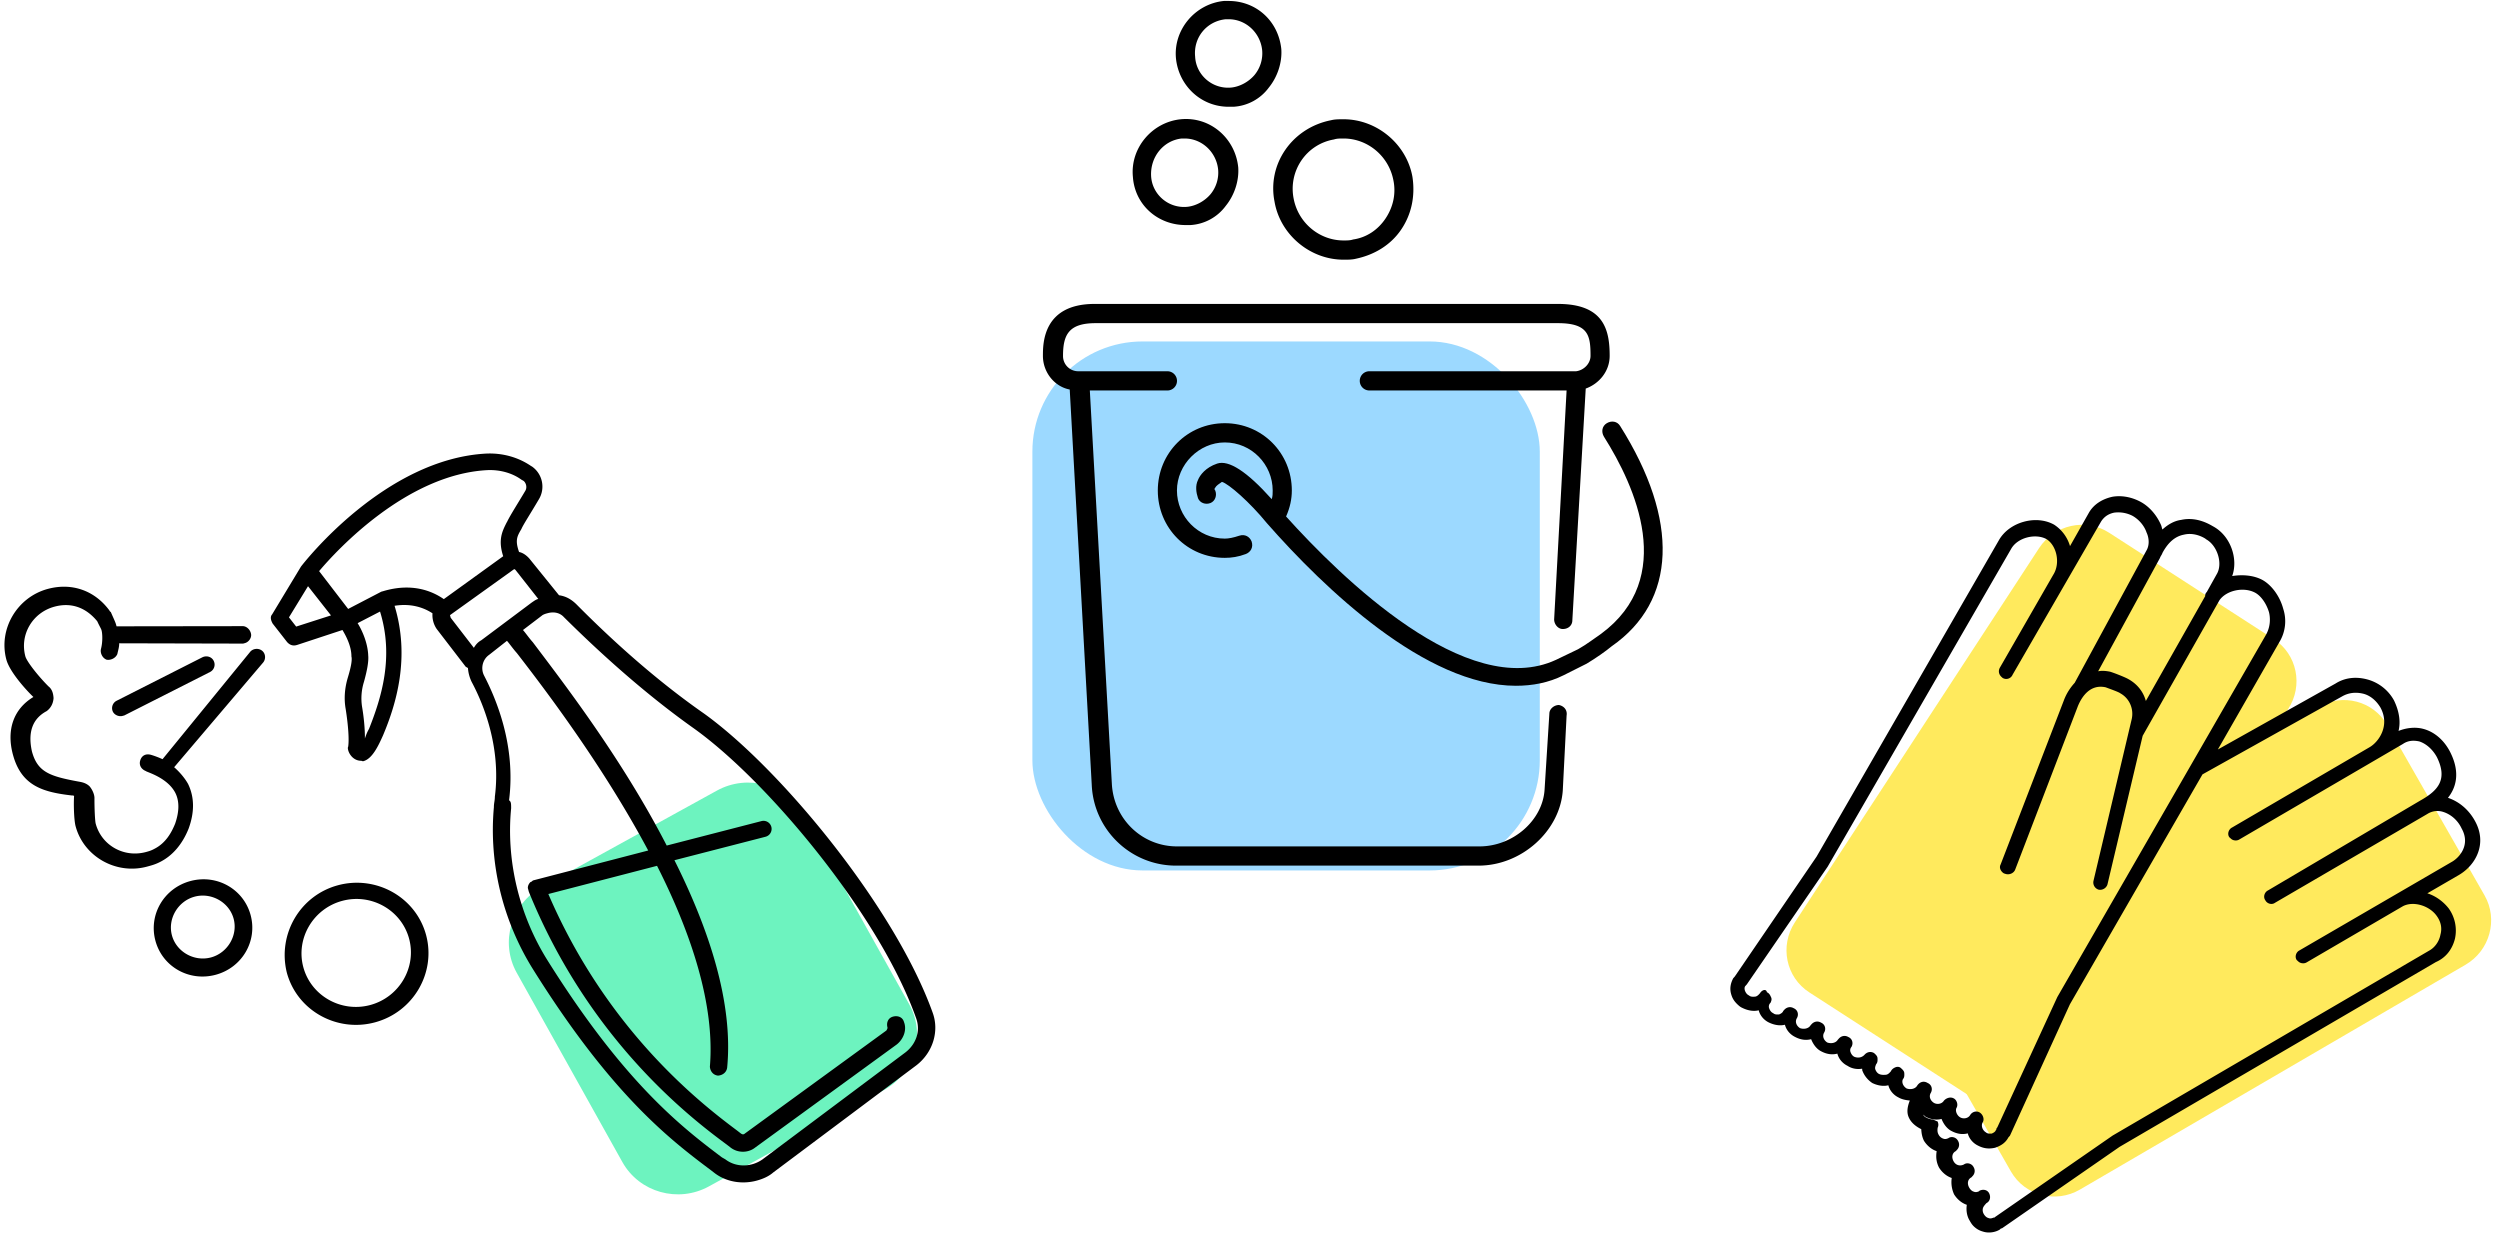 <svg width="247" height="122" viewBox="0 0 247 122" xmlns="http://www.w3.org/2000/svg"><title>cleaning-supplies</title><g fill="none" fill-rule="evenodd"><path d="M53.538 87.63c-3.05 1.679-4.16 5.48-2.484 8.483l10.435 18.696c1.678 3.006 5.515 4.079 8.56 2.402l17.29-9.519c3.05-1.679 4.16-5.48 2.484-8.483L79.39 80.513c-1.678-3.006-5.516-4.079-8.56-2.402l-17.29 9.519z" fill="#6DF3BF"/><path d="M35.709 75.165c-.743.015-1.188-.601-1.303-1.03-.023-.086-.069-.257-.005-.367.1-.67.017-2.027-.245-3.703-.189-1.053-.093-2.09.2-3.088.398-1.302.434-1.863.365-2.12.009-1.014-.552-2.06-.887-2.613l-4.461 1.471-.087.024c-.349.093-.656-.008-.922-.305L26.94 61.61c-.179-.32-.271-.663-.056-.905l2.845-4.715c.344-.46 8.34-10.693 18.388-11.18 1.573-.053 3.087.369 4.344 1.227l.11.063a2.425 2.425 0 0 1 .676 3.22c-.898 1.528-1.562 2.534-1.732 2.947l-.064.109c-.385.655-.554 1.068-.168 2.16.394.078.748.35 1.014.647l2.933 3.627c.678.094 1.229.407 1.738.914 2.304 2.324 6.976 6.865 12.6 10.782 7.635 5.493 18.875 19.214 22.574 29.532.68 1.84.03 3.945-1.593 5.208L76.395 115.84c-.454.397-1.04.646-1.65.81-1.395.373-2.95.146-4.12-.735l-.353-.273c-3.973-2.981-9.823-7.39-17.682-19.994-2.97-4.812-4.29-10.435-3.794-15.9-.005-.367.1-.67.096-1.037.634-4.95-1.171-9.248-2.291-11.338A3.765 3.765 0 0 1 46.233 66l-.22-.125-2.87-3.736a2.429 2.429 0 0 1-.413-1.544c-.794-.523-2.046-1.015-3.747-.743 1.553 5.1.171 9.7-1.143 12.81-.467 1.045-1.063 2.308-1.934 2.541 0 0-.087.023-.197-.04zm-6.447-13.259l3.439-1.105-2.268-2.886-1.883 3.079.712.912zm21.24 17.937c-.501 5.1.75 10.464 3.54 14.957 7.681 12.285 13.421 16.63 17.284 19.549l.33.187c1.06.82 2.546.79 3.651.033l14.155-10.596c1.082-.841 1.48-2.143 1.071-3.32-3.542-10.084-14.58-23.4-21.971-28.683-5.648-4.003-10.43-8.605-12.844-10.993-.4-.444-.99-.562-1.6-.398-.175.046-.436.117-.587.249l-1.862 1.418c.267.296.579.764.978 1.21 2.759 3.673 8.74 11.356 13.225 20.084l9.345-2.412a.802.802 0 0 1 .991.562.802.802 0 0 1-.577.982l-8.997 2.318c3.412 6.81 5.825 14.07 5.21 20.486-.06.476-.45.764-.908.795-.482-.055-.77-.437-.799-.89.51-6.112-1.856-13.2-5.222-19.838l-10.739 2.786c5.953 13.85 15.533 21.029 18.69 23.4l.353.274c.11.062.22.125.371-.008l13.986-10.183c.064-.109.128-.218.105-.304-.115-.429.032-.928.554-1.068.436-.116.94.024 1.079.539.294.749-.022 1.66-.714 2.214l-13.986 10.183c-.692.553-1.72.553-2.426.007l-.353-.274c-3.377-2.496-13.554-10.159-19.585-25l-.023-.086-.069-.257c-.023-.086.018-.28.082-.39.064-.109.129-.218.216-.241.087-.024.151-.133.238-.156l.087-.023 11.262-2.926c-4.505-8.447-10.265-16.005-12.977-19.508-.4-.444-.712-.912-.978-1.209l-1.774 1.395c-.628.444-.857 1.333-.476 2.058 1.167 2.262 3.15 6.879 2.457 12.305.22.125.202.406.207.772zm-5.974-18.81l2.29 2.973c.193-.328.408-.57.734-.749l2.489-1.862 2.489-1.862c.238-.156.39-.288.651-.358l-2.267-2.886-.11-.063-6.345 4.55.07.258zm-.68-1.84l5.868-4.238c-.524-1.607-.098-2.456.328-3.306l.064-.11c.298-.63 1.154-1.963 1.796-3.055.192-.327.077-.756-.166-.967l-.22-.124c-.927-.672-2.133-.992-3.335-.946-8.016.401-14.954 7.96-16.655 9.98l2.87 3.736 3.277-1.706.174-.047c2.852-.856 4.852-.013 6 .783zm-7.393 12.83c1.227-3.087 2.485-7.102 1.093-11.601l-2.214 1.145c.49.787 1.01 2.027 1.047 3.213.05.538-.09 1.403-.425 2.596a5.468 5.468 0 0 0-.186 2.44c.166.967.29 2.129.282 3.143.105-.305.21-.609.403-.936zM33.4 87.46c3.747-1.004 7.688 1.158 8.7 4.932.987 3.689-1.234 7.594-5.068 8.62-3.746 1.005-7.687-1.157-8.698-4.932-.924-3.797 1.32-7.617 5.067-8.62zm3.173 11.837c2.875-.77 4.606-3.716 3.848-6.547-.759-2.83-3.731-4.517-6.606-3.746-2.875.77-4.607 3.716-3.849 6.547.759 2.83 3.732 4.517 6.607 3.746zM18.817 87.046c2.614-.7 5.256.798 5.946 3.372.69 2.573-.85 5.192-3.464 5.892-2.613.7-5.256-.798-5.945-3.371-.69-2.573.85-5.192 3.463-5.893zm2.023 7.549c1.655-.444 2.681-2.19 2.244-3.82-.436-1.63-2.198-2.628-3.853-2.185-1.656.444-2.682 2.19-2.245 3.82.437 1.63 2.198 2.628 3.854 2.185zM1.276 74.554c-.666-2.488.094-4.53 2.024-5.691-.753-.718-2.35-2.496-2.672-3.697-.804-3.003 1.056-6.167 4.105-6.984 2.352-.63 4.614.142 6.083 2.14 0 0 .023.085.133.148.248.577.45.982.519 1.24l.023.085.023.086 12.414-.017c.459-.03.858.414.886.866.005.367-.275.718-.623.811l-.175.047-12.24-.03c.005.366-.1.67-.183 1.06-.17.413-.669.639-1.063.56-.418-.163-.643-.655-.56-1.044.187-.694.155-1.513.063-1.856-.046-.172-.202-.406-.427-.897-1.111-1.357-2.56-1.888-4.216-1.445-2.178.584-3.46 2.766-2.886 4.91.138.516 1.272 1.959 2.29 2.973.354.273.468.702.496 1.154-.036.561-.293.998-.682 1.286-1.39.74-1.875 2.065-1.456 3.976.552 2.059 1.78 2.465 4.63 2.989.196.039.678.094 1.054.453.266.296.491.787.496 1.154-.008 1.013.052 2.284.121 2.542.575 2.144 2.777 3.393 4.955 2.81.261-.07.523-.14.848-.32 1.15-.584 1.705-1.652 2.044-2.478.421-1.216.43-2.23.025-3.041-.785-1.537-2.89-2.076-2.913-2.161-.417-.164-.707-.547-.56-1.046.146-.499.559-.701 1.063-.56 0 0 .505.14 1.143.43l8.647-10.592c.28-.351.825-.405 1.178-.132.354.273.404.81.125 1.161l-8.803 10.358c.486.421 1.018 1.014 1.377 1.654.629 1.302.648 2.768.057 4.397-.613 1.544-1.603 2.728-2.928 3.36-.413.202-.761.295-1.197.412-3.049.817-6.242-.994-7.046-3.996-.161-.6-.204-2.152-.15-2.994 0 0-.11-.063-.196-.04-2.89-.328-5.018-.953-5.846-4.041z" fill="#000"/><path d="M12.285 70.684l-.174.047c-.349.094-.766-.07-.945-.39a.818.818 0 0 1 .357-1.107l8.468-4.292c.412-.202.917-.062 1.119.344a.818.818 0 0 1-.357 1.107l-8.468 4.291z" fill="#000"/><g><g transform="translate(102)"><rect fill="#9CD9FF" y="33.735" width="50.131" height="52.265" rx="10.886"/><g fill="#000"><path d="M23.93 19.956c.568 3.23 3.5 5.701 6.81 5.701.474 0 .852 0 1.23-.095 1.797-.38 3.405-1.33 4.446-2.85 1.04-1.52 1.419-3.326 1.135-5.227-.568-3.23-3.5-5.702-6.81-5.702-.473 0-.852 0-1.23.095-3.878.76-6.337 4.372-5.58 8.078zm5.865-6.177c.284-.095.567-.095.946-.095 2.364 0 4.445 1.71 4.918 4.086.284 1.33 0 2.66-.756 3.801-.757 1.14-1.892 1.9-3.216 2.09-.284.096-.568.096-.946.096-2.365 0-4.446-1.71-4.919-4.086-.567-2.756 1.23-5.417 3.973-5.892zM15.134 22.236h.473a4.668 4.668 0 0 0 3.5-1.9c.85-1.045 1.324-2.47 1.23-3.801-.285-2.851-2.744-5.037-5.676-4.752-2.838.286-5.013 2.851-4.73 5.702.19 2.756 2.46 4.751 5.203 4.751zm-.378-8.552h.283c1.703 0 3.122 1.33 3.31 3.04a3.36 3.36 0 0 1-.756 2.472c-.567.665-1.419 1.14-2.27 1.235-1.892.19-3.5-1.235-3.594-3.04-.095-1.901 1.23-3.517 3.027-3.707zM19.39 10.548h.473a4.668 4.668 0 0 0 3.5-1.9c.851-1.046 1.324-2.471 1.23-3.802-.284-2.755-2.46-4.751-5.203-4.751h-.473c-2.837.285-5.013 2.85-4.729 5.702.284 2.66 2.46 4.751 5.202 4.751zm-.283-8.647h.283c1.703 0 3.122 1.33 3.31 3.04a3.36 3.36 0 0 1-.756 2.471c-.567.665-1.419 1.14-2.27 1.236-1.892.19-3.5-1.236-3.594-3.041-.19-1.9 1.135-3.516 3.027-3.706zM52.023 69.655c-.473 0-.946.38-.946.855l-.473 7.508c-.19 3.04-3.121 5.606-6.432 5.606h-29.89c-3.405 0-6.242-2.66-6.431-6.176L5.675 38.58h7.662a.95.95 0 1 0 0-1.9H4.54a1.498 1.498 0 0 1-1.513-1.52c0-2.091.567-3.232 3.216-3.232h45.685c3.027 0 3.216 1.236 3.216 3.231 0 .76-.662 1.426-1.419 1.52h-20.43a.95.95 0 1 0 0 1.9l19.484.001-1.23 22.617c0 .475.38.95.852.95.568 0 .946-.38.946-.855L54.67 38.39c1.324-.475 2.365-1.71 2.365-3.23 0-2.567-.568-5.132-5.108-5.132H6.148c-5.108 0-5.108 3.896-5.108 5.131 0 1.616 1.135 3.041 2.649 3.326l2.175 39.057c.19 4.466 3.878 7.982 8.324 7.982h29.89c4.256 0 8.04-3.421 8.323-7.412l.378-7.412c.095-.57-.283-.95-.756-1.046z"/><path d="M58.076 42.097c-.283-.475-.851-.57-1.324-.285-.473.285-.567.855-.284 1.33 3.122 4.942 7.189 13.97-.283 19.481-.568.38-1.42 1.046-2.27 1.52l-2.176 1.046c-8.797 4.086-21.282-8.172-26.674-14.16.379-.854.568-1.71.568-2.565 0-3.706-2.932-6.652-6.621-6.652-3.689 0-6.621 2.946-6.621 6.652s2.932 6.652 6.62 6.652c.663 0 1.325-.095 2.082-.38.473-.19.757-.665.567-1.235-.189-.476-.662-.76-1.23-.57-.567.19-1.04.284-1.418.284-2.648 0-4.73-2.185-4.73-4.75 0-2.567 2.176-4.752 4.73-4.752 2.648 0 4.73 2.185 4.73 4.751 0 .285 0 .57-.095.855-2.46-2.755-4.257-3.896-5.392-3.516-1.135.38-1.702 1.14-1.891 1.616-.284.57-.19 1.235 0 1.805.189.475.756.666 1.23.475.472-.19.661-.76.472-1.235-.095-.095-.095-.19 0-.285.095-.19.378-.38.662-.57.662.19 2.743 1.995 4.446 4.086 5.675 6.462 15.701 16.06 24.592 16.06 1.608 0 3.216-.285 4.73-1.046l2.27-1.14c.946-.57 1.891-1.235 2.459-1.71 6.432-4.467 6.716-12.45.851-21.762z"/></g></g></g><g><path d="M201.457 54.16c1.522-2.33 4.625-3.012 6.93-1.522l16.26 10.506c2.305 1.49 2.943 4.584 1.42 6.918l-24.124 36.965c-1.521 2.33-4.625 3.012-6.93 1.523l-16.26-10.506c-2.305-1.49-2.943-4.584-1.42-6.919l24.124-36.964z" fill="#FFEA5D"/><path d="M229.038 69.853c2.402-1.4 5.456-.601 6.819 1.784l9.616 16.825c1.364 2.385.526 5.453-1.88 6.855L205.5 117.528c-2.402 1.4-5.455.601-6.819-1.783l-9.616-16.825c-1.364-2.386-.526-5.453 1.88-6.856l38.092-22.21z" fill="#FFEA5D"/><path d="M242.553 92.732a3.758 3.758 0 0 0-.61-2.964c-.504-.655-1.268-1.242-2.122-1.508l3.125-1.815c1.69-.993 2.802-3.112 1.596-5.304-.633-1.174-1.616-1.958-2.684-2.317.795-.994 1.252-2.495.21-4.539-.577-1.124-1.51-1.964-2.63-2.267-.798-.217-1.688-.112-2.462.197.22-.908.067-1.952-.456-3.027a4.278 4.278 0 0 0-2.62-2.057c-1.119-.303-2.218-.186-3.138.395l-11.64 6.525 6.085-10.621a3.956 3.956 0 0 0 .374-3.286c-.318-1.192-1.105-2.304-2.024-2.829-.864-.476-1.973-.568-3.017-.402.607-1.667-.13-3.94-1.857-4.892-.27-.142-1.572-1.013-3.186-.655-.68.092-1.295.444-1.85.95-.06-.154-.065-.259-.124-.413-.414-.976-1.137-1.829-2-2.304-.864-.476-1.873-.68-2.813-.52-.989.216-1.859.74-2.345 1.611l-1.848 3.267a3.794 3.794 0 0 0-1.57-2.119c-1.783-1-4.432-.267-5.453 1.53l-18.018 31.27-8.08 11.843-.1.111-.05.056c-.29.543-.371 1.074-.187 1.643.124.414.349.716.678 1.013.11.099.22.197.434.29.485.235 1.069.359 1.589.223.129.519.518.97 1.002 1.204.484.235 1.069.359 1.589.223.129.519.518.97 1.002 1.205.54.284 1.069.358 1.588.222.18.464.519.97 1.003 1.205.54.284 1.069.358 1.588.223.13.518.519.97 1.003 1.204.434.29.964.365 1.433.285 0 0 .055.05.005.105.184.568.573 1.019 1.008 1.31.484.234 1.068.358 1.588.222.13.519.518.97 1.003 1.204.324.192.749.272 1.118.303-.235.593-.316 1.124-.137 1.588.24.617.783 1.006 1.267 1.241.02.42.09.785.264 1.143.284.457.723.852 1.257 1.031-.08.532-.056 1.057.233 1.619.284.457.723.852 1.257 1.031a2.894 2.894 0 0 0 .233 1.618c.284.457.723.853 1.257 1.032-.08.531-.001 1.106.283 1.563.115.203.23.407.449.605.274.247.544.39.864.476.534.179 1.213.087 1.673-.204l.05-.055s.05-.056.155-.062l11.622-8.05 31.244-18.254c.98-.426 1.626-1.253 1.892-2.322zm-26.778-39.909c1.144-.277 2.122.402 2.122.402l.055.05c1.133.618 1.69 2.427 1.055 3.465l-.972 1.741c-.05.056-.15.167-.145.272-.05.055-.05.055.005.105l-5.885 10.398c-.253-.932-.867-1.686-1.73-2.162-.325-.191-1.503-.649-1.823-.735-.425-.08-.794-.111-1.159-.037l6.11-11.202c.046-.16.196-.327.24-.488.582-1.086 1.292-1.654 2.127-1.809zm-26.363 54.446c-.196.327-.665.407-1.04.271-.38-.24-.504-.654-.358-.926.15-.167.14-.377.13-.587-.01-.21-.174-.358-.339-.506-.164-.149-.374-.136-.53-.075-.154.062-.36.18-.454.396l-.05.055c-.1.111-.25.278-.46.29-.21.013-.42.025-.635-.068-.214-.092-.33-.296-.389-.45-.06-.155-.014-.316.08-.532.15-.167.141-.377.132-.586-.01-.21-.175-.359-.34-.507-.324-.192-.689-.118-.939.16s-.615.352-.99.216c-.214-.092-.329-.296-.388-.45a.505.505 0 0 1 .08-.532c.195-.327.121-.796-.308-.982-.325-.191-.69-.117-.94.16l-.1.112c-.195.327-.665.407-1.04.271-.379-.24-.503-.655-.308-.982.196-.327.121-.797-.308-.982-.325-.191-.69-.117-.94.16l-.1.112c-.195.327-.665.407-1.04.271-.378-.241-.503-.655-.308-.982.196-.327.121-.797-.308-.982-.324-.192-.69-.118-.94.16l-.1.111c-.045.16-.25.278-.405.34-.21.012-.42.025-.584-.124-.215-.092-.33-.296-.389-.45a.505.505 0 0 1 .08-.532l.05-.055c.096-.216.141-.377.026-.58-.06-.155-.174-.36-.389-.452-.069-.364-.484-.235-.68.093l-.05.055c-.1.111-.25.278-.46.29-.209.013-.419.025-.584-.123-.214-.093-.329-.297-.389-.451-.06-.155-.069-.365.031-.476l.05-.055.1-.111 7.985-11.627 18.118-31.381c.63-1.143 2.4-1.562 3.478-.994 1.028.624 1.426 2.39.69 3.54l-5.258 9.15c-.196.328-.126.692.148.94l.11.098a.681.681 0 0 0 .985-.32l8.718-15.092c.39-.655.96-.846 1.325-.92a3.079 3.079 0 0 1 1.803.315c.594.334 1.148.933 1.392 1.656.174.358.368 1.136-.023 1.79l-7.077 13.048c-.4.445-.795.994-1.076 1.748l-6.247 16.21c-.145.271-.026.58.194.778.054.05.11.099.27.142.374.136.839-.05.979-.426l6.197-16.154c.426-1.025 1.267-2.18 2.755-1.846.215.093 1.284.451 1.448.6.864.475 1.332 1.5 1.116 2.513l-3.784 16.013a.742.742 0 0 0 .513.865c.425.08.78-.204.87-.525l3.478-14.679 7.587-13.393c.69-.988 2.41-1.352 3.543-.734.594.333 1.103 1.093 1.351 1.92.13.52.168 1.36-.268 2.175l-20.647 35.845-5.928 12.875c-.05.056-.1.111-.095.216l-.05.056c-.045.16-.25.278-.405.34-.21.012-.42.024-.584-.124-.325-.192-.504-.655-.309-.982.196-.328.016-.79-.308-.982-.325-.192-.74-.062-.935.265-.195.327-.665.407-.99.216-.324-.192-.503-.655-.358-.927.196-.327.016-.79-.253-.932-.325-.192-.74-.062-.99.216-.195.327-.665.407-.99.215-.378-.24-.503-.654-.307-.982.195-.327.12-.796-.309-.982-.38-.24-.794-.111-1.04.272zm50.566-13.333l-31.244 18.254-11.621 8.05c-.05.056-.05.056-.155.062-.155.062-.31.123-.525.03-.16-.043-.325-.191-.44-.395a.76.76 0 0 1-.078-.574c.045-.16.195-.327.295-.439l.05-.055c.36-.18.446-.605.271-.964-.174-.358-.599-.438-.959-.26l-.05.056c-.155.062-.31.124-.524.031-.16-.043-.325-.191-.44-.395-.229-.408-.143-.834.217-1.013l.15-.167a.717.717 0 0 0 .066-.846c-.174-.358-.654-.488-.959-.26-.36.18-.784.1-1.014-.308-.229-.408-.143-.834.217-1.013l.15-.167a.717.717 0 0 0 .066-.846c-.175-.358-.654-.488-.959-.26-.155.062-.31.124-.525.031a.806.806 0 0 1-.439-.395c-.114-.204-.124-.414-.084-.68a.67.67 0 0 0-.029-.63c-.105.007-.27-.142-.534-.179-.265-.037-.8-.216-.864-.476l.22.198c.539.284 1.068.359 1.588.223.18.463.518.97 1.003 1.204.539.285 1.068.359 1.588.223.13.519.518.97 1.003 1.205.539.284 1.068.358 1.693.216.57-.191 1.03-.481 1.32-1.025l.05-.055.1-.111 5.923-12.98 13.1-22.718 13.795-7.704c.615-.352 1.294-.444 2.039-.277.744.167 1.347.71 1.746 1.371.977 1.785-.16 3.378-1.03 3.903l-13.624 7.957c-.36.18-.495.661-.271.964l.165.148c.22.198.589.229.844.056l16.134-9.42c.51-.346 1.035-.377 1.62-.253.694.222 1.352.815 1.756 1.581 1.046 2.15.15 3.255-1.645 4.255l-15.054 8.883c-.36.18-.496.66-.272.964.175.358.654.488.96.26l15.059-8.779a1.844 1.844 0 0 1 1.569-.197c.694.222 1.403.76 1.811 1.63.917 1.631-.234 2.91-1.003 3.323l-15.01 8.723c-.36.179-.496.66-.271.963l.164.148c.22.198.59.229.845.056l9.425-5.5c1.024-.587 2.677-.105 3.41.958.394.556.528 1.18.348 1.822-.126.691-.572 1.297-1.137 1.593z" fill="#000"/></g></g></svg>